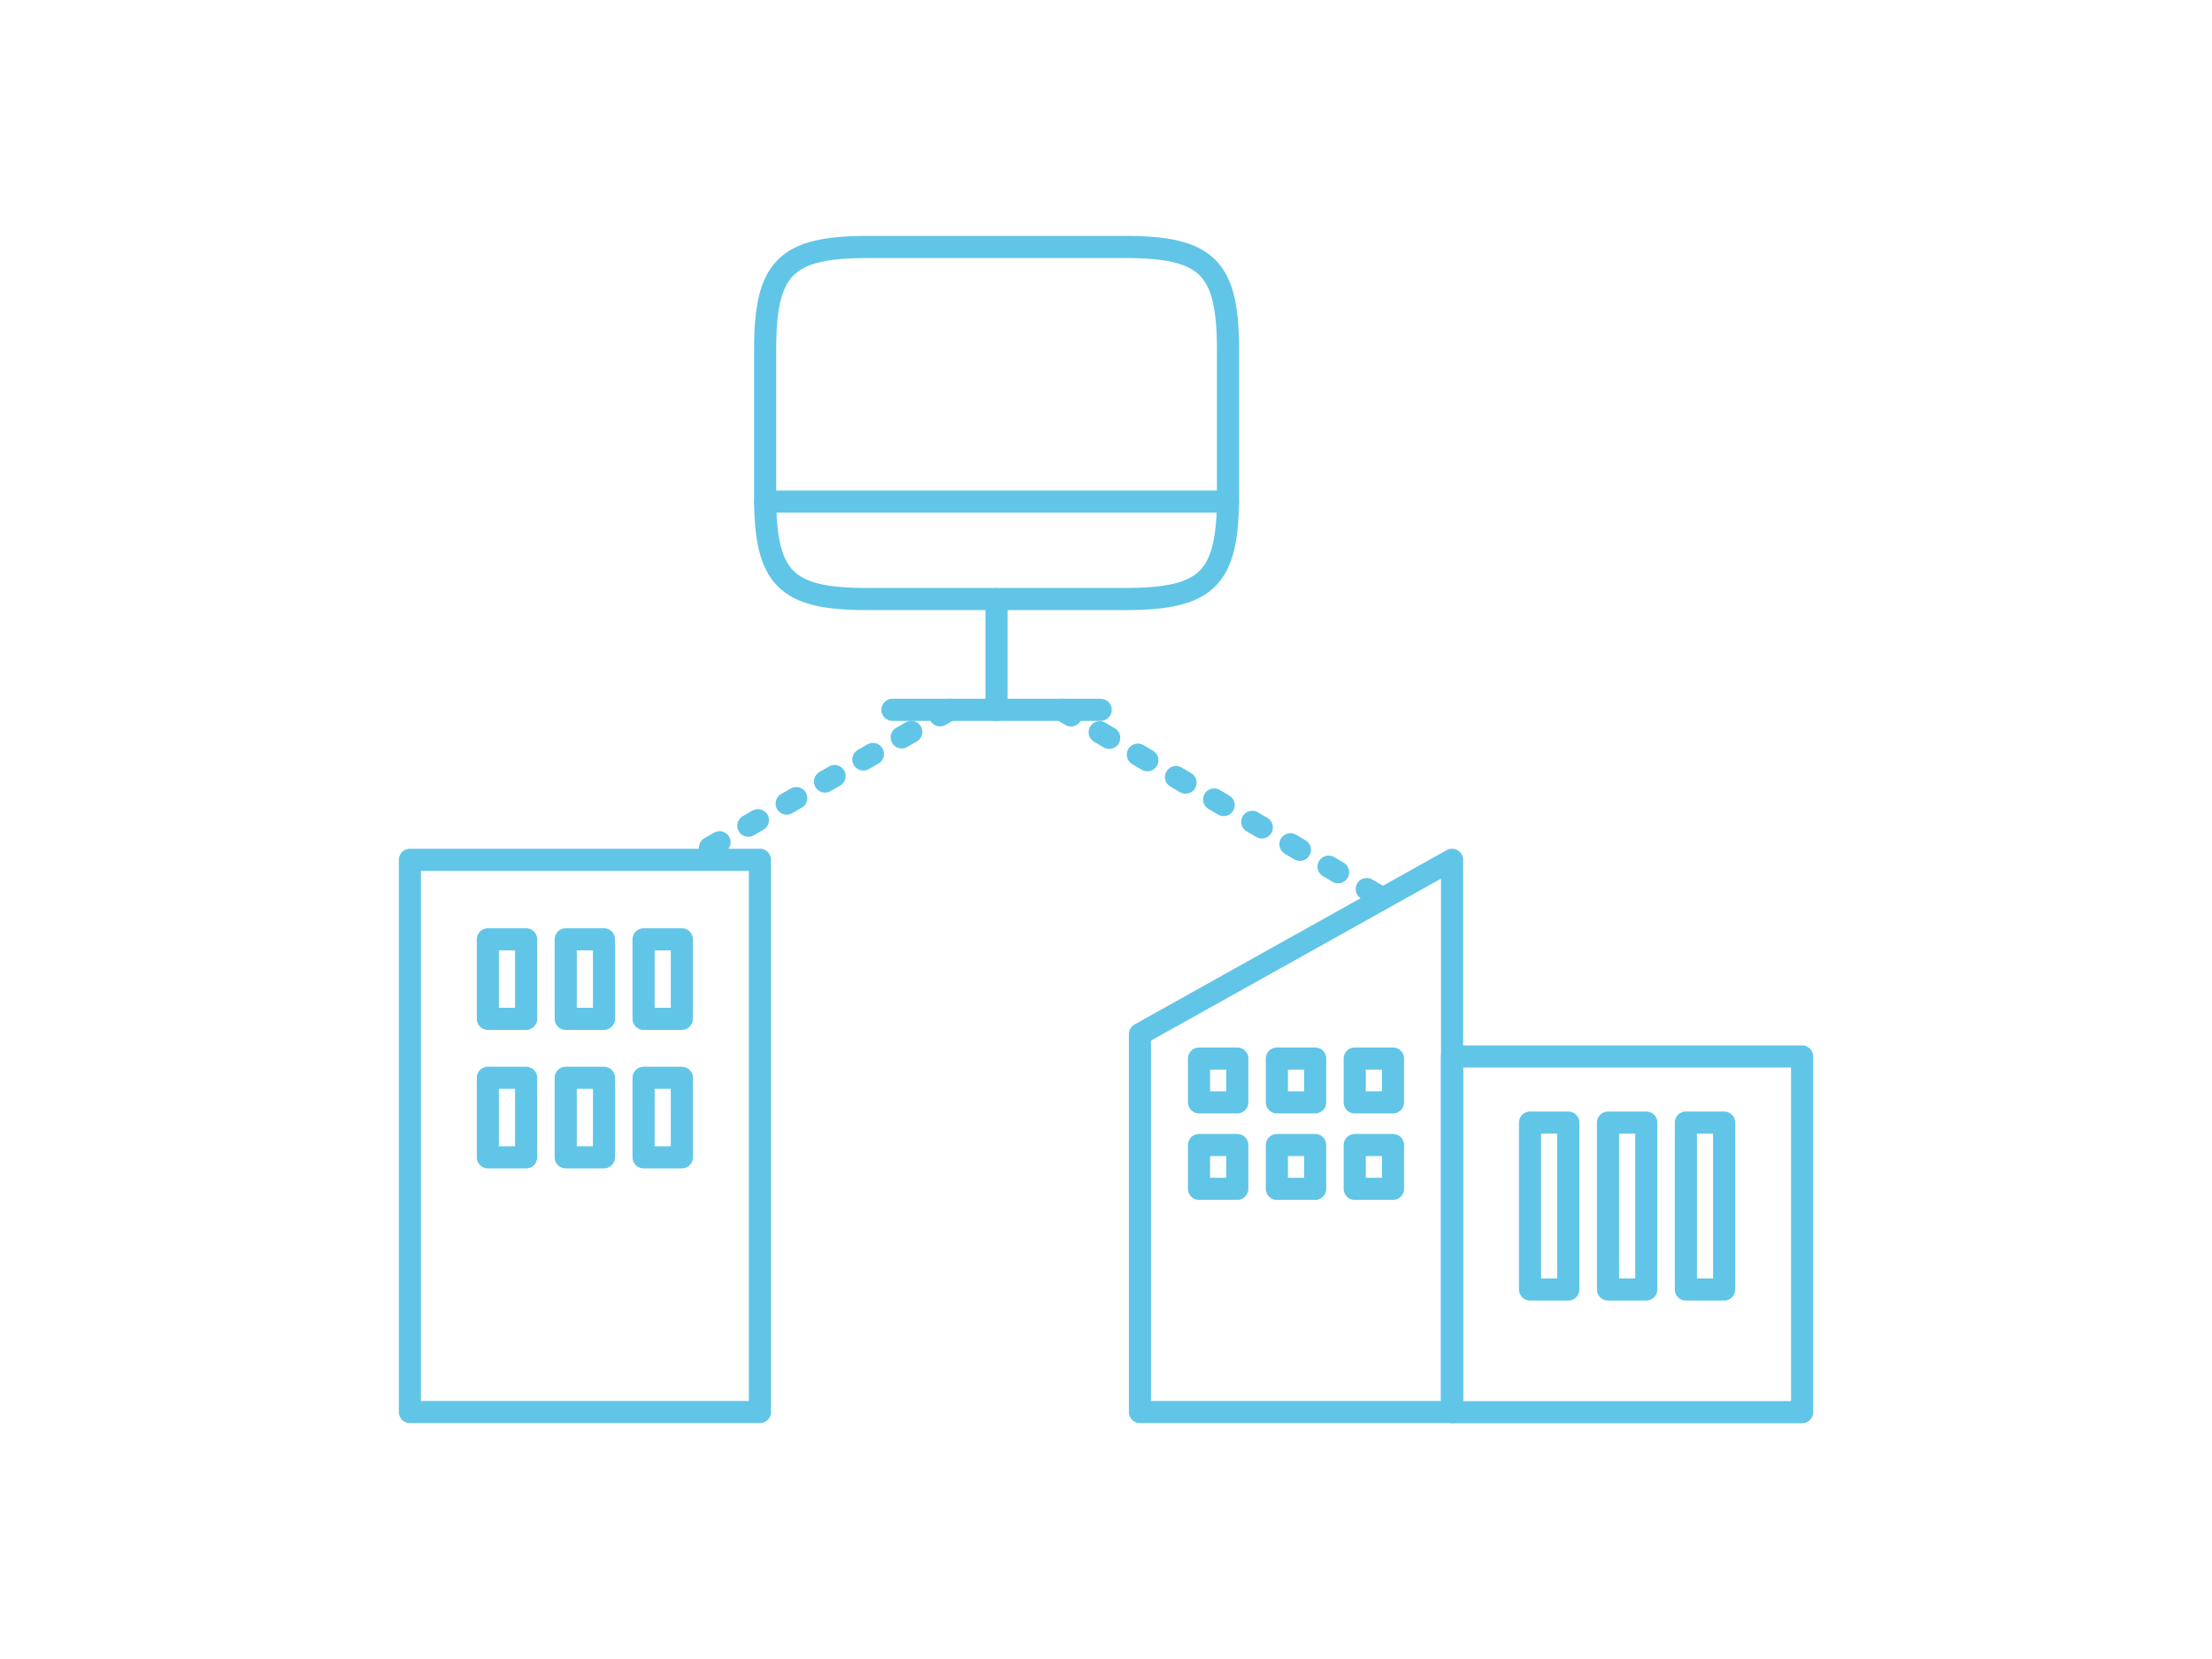 <?xml version="1.0" encoding="UTF-8"?>
<svg id="_レイヤー_2" data-name="レイヤー 2" xmlns="http://www.w3.org/2000/svg" xmlns:xlink="http://www.w3.org/1999/xlink" viewBox="0 0 200 150">
  <defs>
    <clipPath id="clippath">
      <rect width="200" height="150" fill="none" stroke-width="0"/>
    </clipPath>
  </defs>
  <g id="_レイヤー_1-2" data-name="レイヤー 1">
    <g clip-path="url(#clippath)">
      <g>
        <g id="_グループ_7583" data-name="グループ 7583">
          <path id="Vector-38" d="m78.47,22.33h23.25c7.45,0,9.31,1.86,9.31,9.29v13.25c0,7.45-1.86,9.29-9.29,9.29h-23.27c-7.43.02-9.29-1.84-9.29-9.27v-13.27c0-7.43,1.86-9.29,9.29-9.29Z" fill="none" stroke="#61c5e7" stroke-linecap="round" stroke-linejoin="round" stroke-width="2"/>
          <path id="Vector-39" d="m90.1,54.18v10" fill="none" stroke="#61c5e7" stroke-linecap="round" stroke-linejoin="round" stroke-width="2"/>
          <path id="Vector-40" d="m69.18,45.35h41.85" fill="none" stroke="#61c5e7" stroke-linecap="round" stroke-linejoin="round" stroke-width="2"/>
          <path id="Vector-41" d="m80.69,64.18h18.83" fill="none" stroke="#61c5e7" stroke-linecap="round" stroke-linejoin="round" stroke-width="2"/>
        </g>
        <line x1="85.86" y1="64.18" x2="63.22" y2="77.21" fill="none" stroke="#61c5e7" stroke-dasharray="0 0 1 3" stroke-linecap="round" stroke-linejoin="round" stroke-width="2"/>
        <line x1="95.98" y1="64.18" x2="125.03" y2="81.24" fill="none" stroke="#61c5e7" stroke-dasharray="0 0 1 3" stroke-linecap="round" stroke-linejoin="round" stroke-width="2"/>
        <g>
          <rect x="37.06" y="77.74" width="31.65" height="49.93" fill="none" stroke="#61c5e7" stroke-linecap="round" stroke-linejoin="round" stroke-width="2"/>
          <g>
            <rect x="44.11" y="84.93" width="3.46" height="7.19" fill="none" stroke="#61c5e7" stroke-linecap="round" stroke-linejoin="round" stroke-width="2"/>
            <rect x="51.15" y="84.93" width="3.46" height="7.19" fill="none" stroke="#61c5e7" stroke-linecap="round" stroke-linejoin="round" stroke-width="2"/>
            <rect x="58.19" y="84.93" width="3.46" height="7.19" fill="none" stroke="#61c5e7" stroke-linecap="round" stroke-linejoin="round" stroke-width="2"/>
          </g>
          <g>
            <rect x="44.11" y="97.45" width="3.46" height="7.19" fill="none" stroke="#61c5e7" stroke-linecap="round" stroke-linejoin="round" stroke-width="2"/>
            <rect x="51.15" y="97.45" width="3.46" height="7.19" fill="none" stroke="#61c5e7" stroke-linecap="round" stroke-linejoin="round" stroke-width="2"/>
            <rect x="58.19" y="97.45" width="3.46" height="7.19" fill="none" stroke="#61c5e7" stroke-linecap="round" stroke-linejoin="round" stroke-width="2"/>
          </g>
        </g>
        <g>
          <polygon points="131.29 127.67 103.07 127.67 103.07 93.5 131.29 77.74 131.29 127.67" fill="none" stroke="#61c5e7" stroke-linecap="round" stroke-linejoin="round" stroke-width="2"/>
          <rect x="131.29" y="95.52" width="31.65" height="32.16" fill="none" stroke="#61c5e7" stroke-linecap="round" stroke-linejoin="round" stroke-width="2"/>
          <g>
            <rect x="108.41" y="95.71" width="3.46" height="3.96" fill="none" stroke="#61c5e7" stroke-linecap="round" stroke-linejoin="round" stroke-width="2"/>
            <rect x="115.45" y="95.71" width="3.46" height="3.96" fill="none" stroke="#61c5e7" stroke-linecap="round" stroke-linejoin="round" stroke-width="2"/>
            <rect x="122.49" y="95.71" width="3.46" height="3.96" fill="none" stroke="#61c5e7" stroke-linecap="round" stroke-linejoin="round" stroke-width="2"/>
          </g>
          <g>
            <rect x="108.41" y="103.53" width="3.46" height="3.96" fill="none" stroke="#61c5e7" stroke-linecap="round" stroke-linejoin="round" stroke-width="2"/>
            <rect x="115.45" y="103.53" width="3.46" height="3.96" fill="none" stroke="#61c5e7" stroke-linecap="round" stroke-linejoin="round" stroke-width="2"/>
            <rect x="122.49" y="103.53" width="3.46" height="3.96" fill="none" stroke="#61c5e7" stroke-linecap="round" stroke-linejoin="round" stroke-width="2"/>
          </g>
          <g>
            <rect x="138.34" y="101.5" width="3.46" height="15.09" fill="none" stroke="#61c5e7" stroke-linecap="round" stroke-linejoin="round" stroke-width="2"/>
            <rect x="145.39" y="101.5" width="3.46" height="15.09" fill="none" stroke="#61c5e7" stroke-linecap="round" stroke-linejoin="round" stroke-width="2"/>
            <rect x="152.43" y="101.5" width="3.46" height="15.09" fill="none" stroke="#61c5e7" stroke-linecap="round" stroke-linejoin="round" stroke-width="2"/>
          </g>
        </g>
      </g>
    </g>
  </g>
</svg>